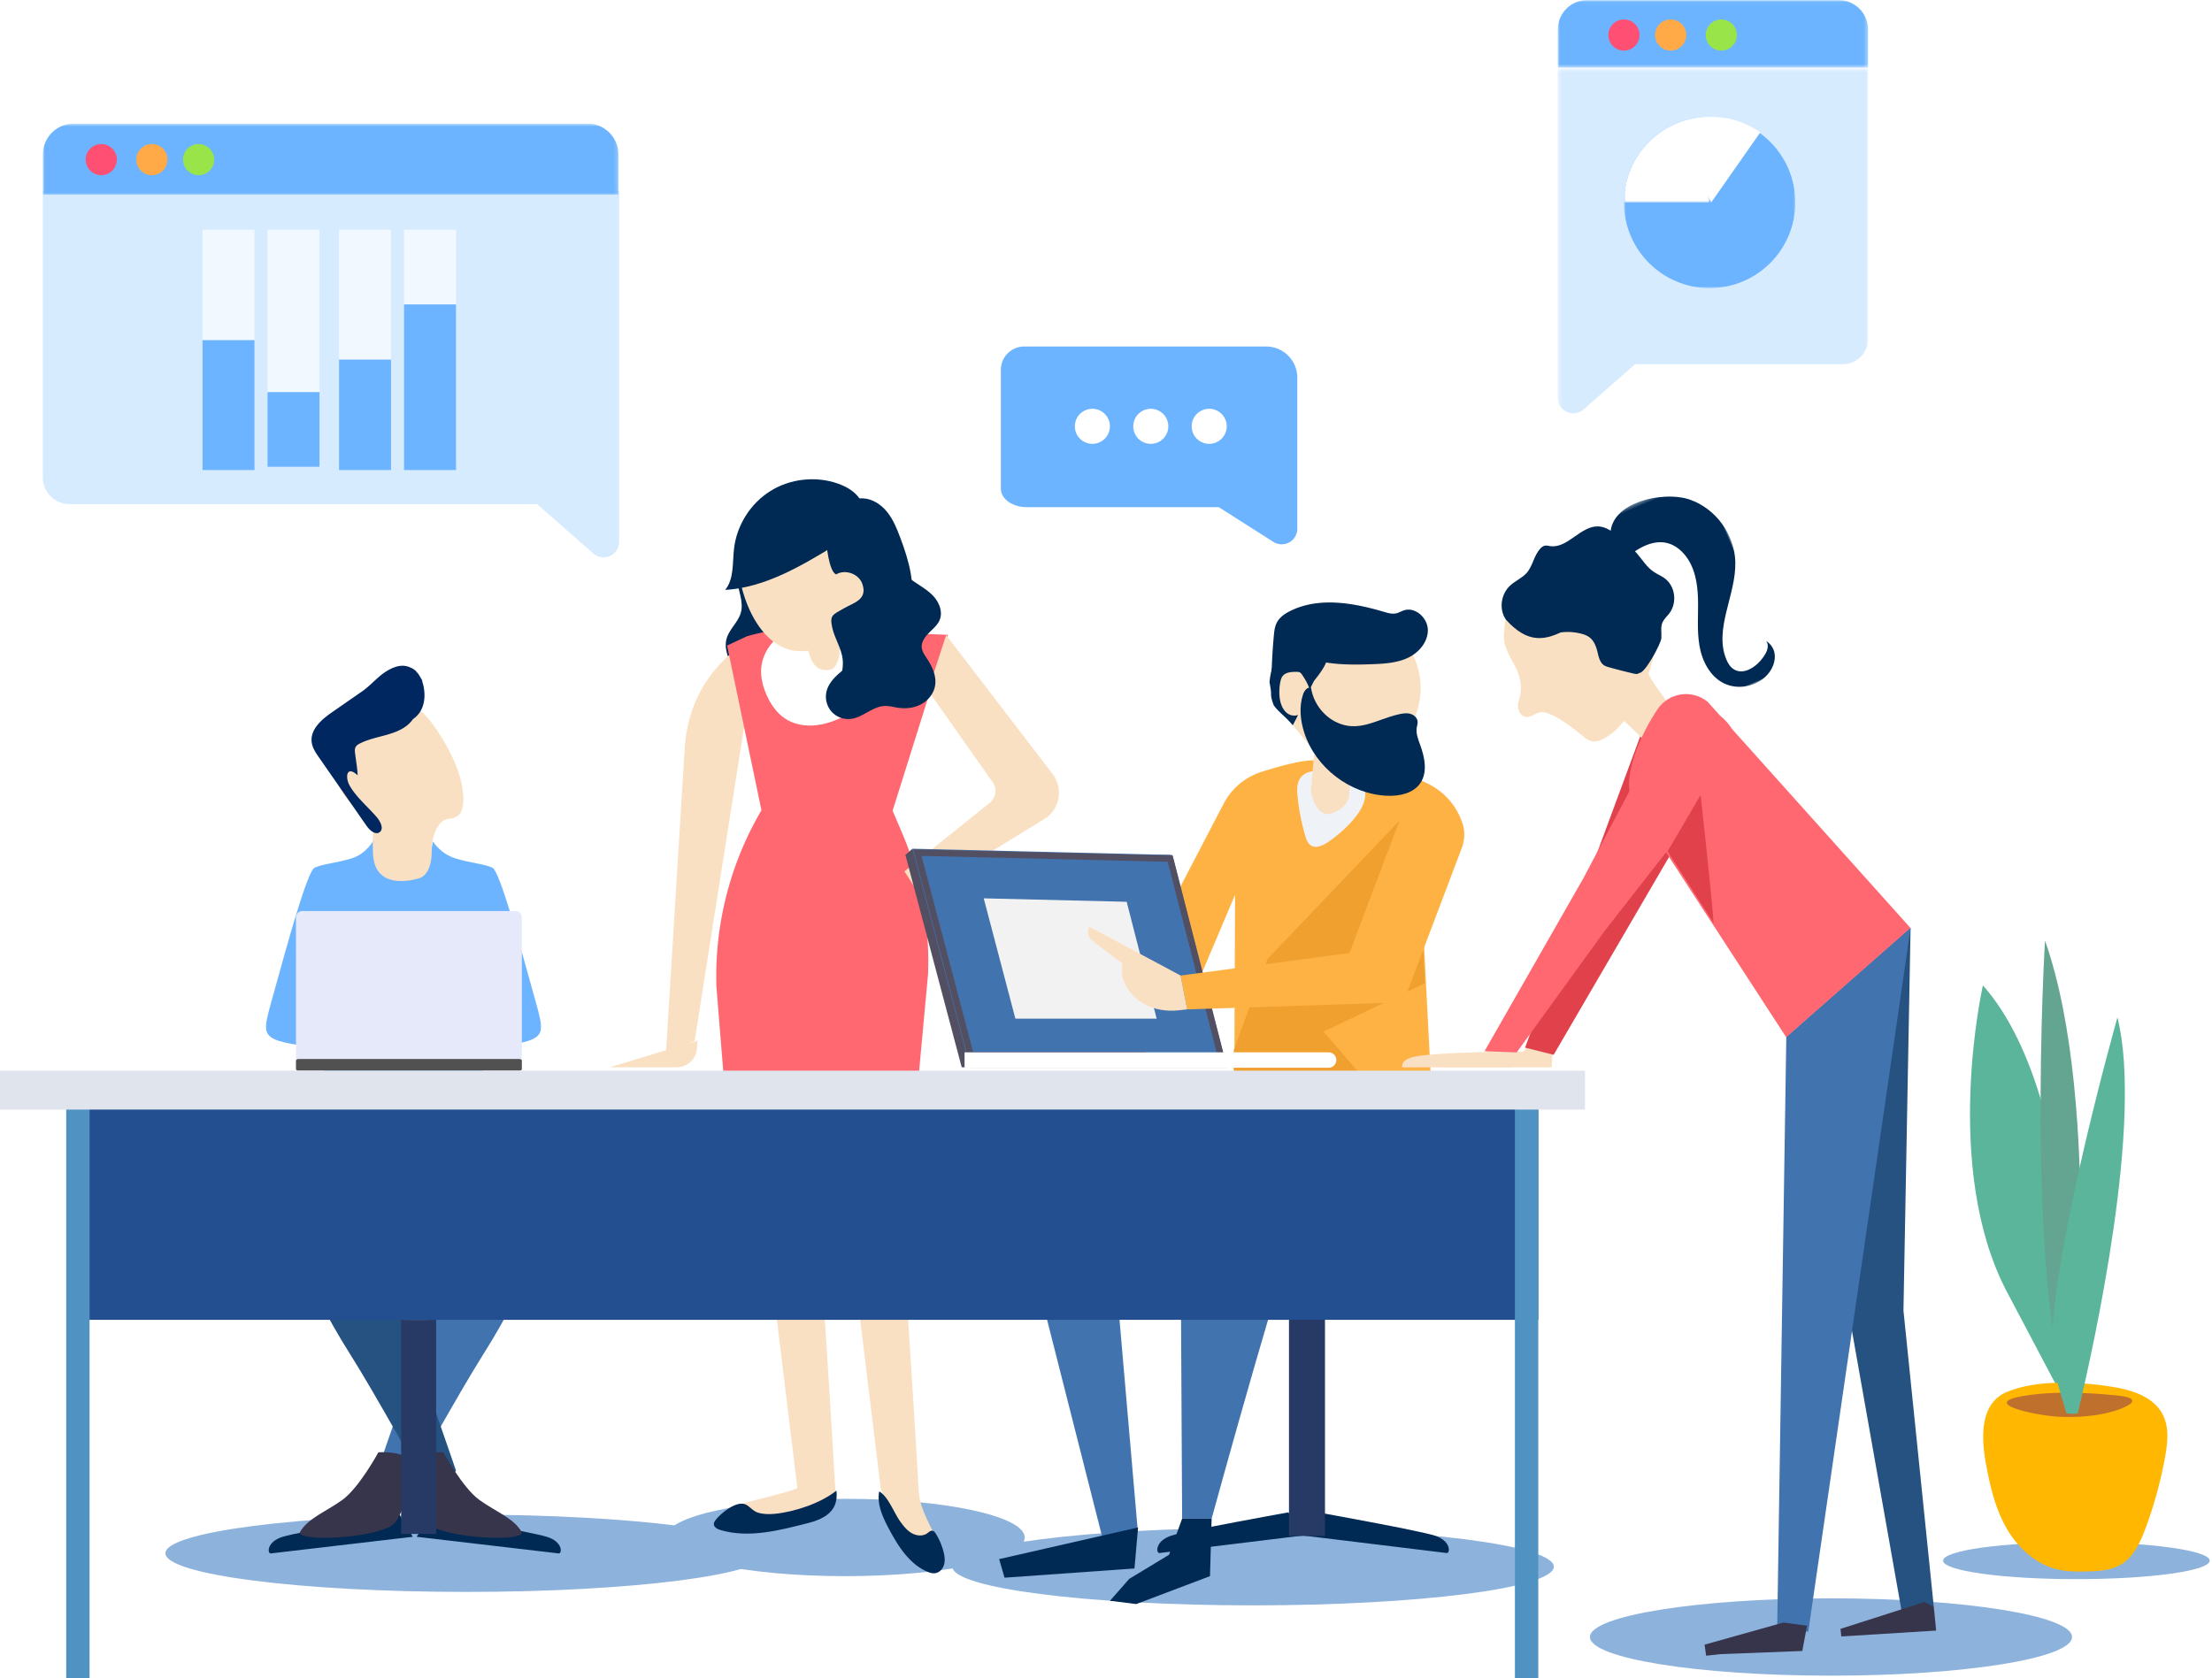 <svg xmlns="http://www.w3.org/2000/svg" xmlns:xlink="http://www.w3.org/1999/xlink" width="568" height="431" viewBox="0 0 568 431">
    <defs>
        <path id="a" d="M0 .751h147.808V19.01H0z"/>
        <path id="c" d="M.002.6h79.684V94H.002z"/>
        <path id="e" d="M.001.051h79.685v17.337H.001z"/>
        <path id="g" d="M0 0h44v44H0z"/>
        <path id="i" d="M0 0h22v22H0z"/>
        <path id="k" d="M.155.123l379.333 35.016V.123z"/>
        <path id="l" d="M.368.378h28.655V55H.368z"/>
    </defs>
    <g fill="none" fill-rule="evenodd">
        <path fill="#FFF" d="M-112-184h1280v5539H-112z"/>
        <path fill="#6CB4FF" d="M333.12 135.804V97a8 8 0 0 0-8-8H263a6 6 0 0 0-6 6v30.497c0 2.627 2.946 4.758 6.584 4.758h49.359l14.031 8.925a4 4 0 0 0 6.147-3.376z"/>
        <path fill="#D7EBFF" d="M159 139.164V49H11v73.631c0 3.792 3.08 6.862 6.88 6.862h120.044l14.437 12.677a4 4 0 0 0 6.639-3.006z"/>
        <g transform="translate(11 31)">
            <mask id="b" fill="#fff">
                <use xlink:href="#a"/>
            </mask>
            <path fill="#6CB4FF" d="M139.904.75h-132C3.538.75 0 4.32 0 8.725v10.285h147.808V8.726c0-4.405-3.538-7.975-7.904-7.975" mask="url(#b)"/>
        </g>
        <path fill="#98E449" d="M47 40.999a4 4 0 1 0 8.001.001A4 4 0 0 0 47 40.999"/>
        <path fill="#FFA947" d="M35 40.999A4 4 0 1 0 43 41a4 4 0 0 0-8-.002"/>
        <path fill="#FF4F72" d="M22 40.999A4 4 0 1 0 30 41 4 4 0 0 0 22 41"/>
        <g transform="translate(400 17)">
            <mask id="d" fill="#fff">
                <use xlink:href="#c"/>
            </mask>
            <path fill="#D7EBFF" d="M79.688 85.159V.599H.002v69.468c0 3.575 2.9 6.473 6.482 6.473h53.34l13.223 11.623a4 4 0 0 0 6.641-3.004z" mask="url(#d)" transform="matrix(-1 0 0 1 79.69 0)"/>
        </g>
        <g transform="translate(400)">
            <mask id="f" fill="#fff">
                <use xlink:href="#e"/>
            </mask>
            <path fill="#6CB4FF" d="M7.46.05h64.767c4.12 0 7.46 3.39 7.46 7.574v9.764H.002V7.624C.001 3.439 3.34.05 7.46.05" mask="url(#f)"/>
        </g>
        <path fill="#FF4F72" d="M421 9a4 4 0 1 1-8 0 4 4 0 0 1 8 0"/>
        <path fill="#FFA947" d="M433 9a4 4 0 1 1-8 0 4 4 0 0 1 8 0"/>
        <path fill="#98E449" d="M446 9a4 4 0 1 1-8 0 4 4 0 0 1 8 0"/>
        <g>
            <path fill="#FFF" d="M52 119.896h13.353V59H52z" opacity=".655"/>
            <path fill="#6CB4FF" d="M52 120.73h13.353V87.362H52z"/>
            <path fill="#FFF" d="M68.692 119.896h13.353V59H68.692z" opacity=".655"/>
            <path fill="#6CB4FF" d="M68.692 119.896h13.353v-19.187H68.692z"/>
            <path fill="#FFF" d="M87.053 119.896h13.353V59H87.053z" opacity=".655"/>
            <path fill="#6CB4FF" d="M87.053 120.73h13.353V92.367H87.053z"/>
            <path fill="#FFF" d="M103.745 119.896h13.353V59h-13.353z" opacity=".655"/>
            <path fill="#6CB4FF" d="M103.745 120.73h13.353V78.186h-13.353z"/>
        </g>
        <g>
            <g transform="translate(417 30)">
                <mask id="h" fill="#fff">
                    <use xlink:href="#g"/>
                </mask>
                <path fill="#6CB4FF" d="M44 22c0 12.15-9.85 22-22 22S0 34.15 0 22 9.85 0 22 0s22 9.85 22 22" mask="url(#h)"/>
            </g>
            <path fill="#FFF" d="M439.406 52L452 34.008A21.721 21.721 0 0 0 439.406 30c-3.368 0-6.556.765-9.406 2.13L439.406 52z"/>
            <g transform="translate(417 30)">
                <mask id="j" fill="#fff">
                    <use xlink:href="#i"/>
                </mask>
                <path fill="#FFF" d="M22 0C9.85 0 0 9.85 0 22h22V0z" mask="url(#j)"/>
            </g>
        </g>
        <g>
            <path fill="#8DB2DC" d="M567.41 400.857c0 2.622-15.327 4.748-34.23 4.748-18.904 0-34.23-2.126-34.23-4.748 0-2.62 15.326-4.748 34.23-4.748 18.903 0 34.23 2.128 34.23 4.748"/>
            <path fill="#5BB59B" d="M509.17 253.095s-10.63 46.91 6.2 78.774l16.83 31.866s4.43-79.662-23.03-110.64"/>
            <path fill="#FFB701" d="M509.887 375.565c1.024 5.753 2.335 11.556 5.182 16.657 2.85 5.102 7.453 9.481 13.135 10.856 2.577.625 5.26.615 7.91.545 2.91-.08 5.945-.263 8.453-1.738 3.268-1.922 4.98-5.633 6.307-9.181a107.181 107.181 0 0 0 5.087-18.52c.654-3.643 1.079-7.592-.622-10.879-2.306-4.451-7.708-6.244-12.66-7.05-8.225-1.343-19.558-2.028-27.44 1.319-6.884 2.924-6.469 11.71-5.352 17.99"/>
            <path fill="#BF702D" d="M528.548 363.887c6.529.38 13.605-.618 17.715-2.832.824-.44 1.554-1.01 1.166-1.55-.46-.64-2.198-.905-3.715-1.06-7.848-.809-16.54-1.176-24.221.127-11.257 1.906 3.082 4.966 9.055 5.315"/>
            <path fill="#63A590" d="M525.114 241.588s-5.314 89.397 7.086 122.147c0 0 7.973-79.661-7.086-122.147"/>
            <path fill="#5BB59B" d="M530.634 363.08h2.877c4.234-17.697 16.9-75.02 10.206-101.778 0 0-21.26 75.237-15.945 92.053 1.297 4.412 2.212 7.521 2.862 9.726"/>
            <path fill="#8DB2DC" d="M532.064 420.467c0 5.486-27.712 9.932-61.896 9.932-34.185 0-61.897-4.446-61.897-9.932 0-5.484 27.712-9.93 61.897-9.93 34.184 0 61.896 4.446 61.896 9.93M196.914 398.955c0 5.486-34.571 9.93-77.218 9.93-42.647 0-77.218-4.444-77.218-9.93 0-5.484 34.571-9.93 77.218-9.93 42.647 0 77.218 4.446 77.218 9.93M398.981 402.41c0 5.484-34.572 9.93-77.218 9.93-42.647 0-77.219-4.446-77.219-9.93 0-5.485 34.572-9.932 77.219-9.932 42.646 0 77.218 4.447 77.218 9.932"/>
            <path fill="#8DB2DC" d="M263.132 394.906c0 5.485-20.653 9.93-46.126 9.93-25.476 0-46.127-4.445-46.127-9.93 0-5.486 20.65-9.933 46.127-9.933 25.473 0 46.126 4.447 46.126 9.933"/>
            <path fill="#EFF2F7" d="M101.914 185.303c-.957 0-1.74.363-2.204 1.022-.544.777-.615 1.91-.191 3.108.859 2.419 3.406 4.387 5.681 4.387.957 0 1.74-.363 2.202-1.022.545-.775.616-1.909.192-3.108-.857-2.419-3.405-4.387-5.68-4.387m3.286 9.283c-2.571 0-5.442-2.197-6.398-4.896-.508-1.436-.404-2.825.287-3.807.61-.868 1.613-1.346 2.825-1.346 2.572 0 5.443 2.197 6.398 4.896.509 1.436.404 2.825-.286 3.807-.61.868-1.613 1.346-2.826 1.346"/>
            <path fill="#002953" d="M189.19 148.336c.202 3.068 1.877 6.12 1.033 9.077-.69 2.423-2.94 4.153-3.633 6.575-.789 2.75.6 5.603 1.948 8.124 1.126 2.108 2.703 4.504 5.085 4.515 1.042.005 2.017-.475 2.948-.945l6.802-3.426c.98-.493 1.974-.997 2.764-1.758 1.18-1.133 1.792-2.72 2.348-4.26 1.746-4.826 3.306-9.88 2.904-14.995-.403-5.118-3.189-10.348-7.936-12.246-2.658-1.063-10.432-2.011-12.715.274-1.017 1.019-.508 2.1-.638 3.397-.193 1.947-1.042 3.655-.91 5.668"/>
            <path fill="#FAE0C2" d="M194.698 163.663l-2.317.636c-9.627 6.295-15.261 15.043-16.475 26.516l-4.908 79.833 7.38-3.315 16.32-103.67z"/>
            <path fill="#FF6871" d="M243.388 163.057l-39.316-1.609c-3.323-.136-9.173 1.053-12.358 2.013l-5.01 2.348 8.822 42.301a84.346 84.346 0 0 0-11.57 45.23l4.668 57.682h44.072l5.613-60.84a84.39 84.39 0 0 0-6.704-36.322l-2.399-5.62 14.182-45.183z"/>
            <path fill="#FFF" d="M197.511 179.867c1.082 2.019 2.604 3.857 4.591 5.02 2.666 1.561 5.979 1.78 9.011 1.147 3.031-.63 5.838-2.045 8.51-3.596 4.82-2.79 9.402-6.117 12.907-10.414 2.463-3.02 4.376-7.323 2.375-10.661-1.283-2.139-3.813-3.198-6.243-3.842-2.074-.551-4.533-.828-7.16-.828-13.827 0-32.326 7.645-23.99 23.174"/>
            <g>
                <path fill="#002953" d="M334.328 394.433s-35.661 4.33-36.587 4.462c-.925.133-1.19-3.107 3.039-4.462 4.226-1.356 30.065-5.985 30.065-5.985l3.483 5.985zM334.887 394.433s35.663 4.33 36.589 4.462c.923.133 1.188-3.107-3.039-4.462-4.228-1.356-30.067-5.985-30.067-5.985l-3.483 5.985z"/>
                <path fill="#273A65" d="M330.986 394.517h9.246V338.97h-9.246z"/>
                <path fill="#FAE0C2" d="M227.302 142.543c0 10.485-11.166 24.723-21.635 24.723-10.47 0-16.282-14.238-16.282-24.723 0-10.486 8.487-18.986 18.958-18.986 10.47 0 18.96 8.5 18.96 18.986M242.957 163.127l27.325 35.67c2.864 3.737 1.864 9.136-2.15 11.595l-31.945 19.572-3.944-6.169 21.914-17.594a3.904 3.904 0 0 0 .77-5.256l-16.62-23.586 4.65-14.232zM156.61 274.135h17.156a5.232 5.232 0 0 0 5.216-4.872l.136-1.959-22.508 6.83z"/>
                <path fill="#FAE0C2" d="M203.235 155.309c-.252-.634 4.531 12.528 4.531 12.528s1.079 5.4 5.608 4.105c4.53-1.297 1.726-20.522 1.078-20.737-.647-.217-10.785 5.184-11.217 4.104"/>
                <path fill="#002953" d="M214.482 140.048c-8.777 5.35-18.01 10.85-28.265 11.476 2.308-2.868 1.844-6.966 2.269-10.622.692-5.987 4.224-11.581 9.328-14.774 5.103-3.193 11.673-3.918 17.348-1.916 2.12.747 4.176 1.91 5.485 3.738 3.771 5.276-2.09 9.613-6.165 12.098"/>
                <path fill="#002953" d="M213.686 161.123c.585 2.822 2.373 5.322 2.696 8.184.207 1.86-.22 3.723-.645 5.544l-1.543 6.6c3.052-.607 5.834-2.206 8.268-4.148 8.783-7.004 13.318-18.974 11.39-30.05-.55-3.161-1.58-6.218-2.707-9.22-.867-2.316-1.82-4.649-3.375-6.57-1.557-1.92-3.823-3.402-6.293-3.466-2.952-.076-5.637 1.873-7.367 4.268-1.18 1.635-2.044 3.578-2.004 5.594.04 2.016.742 8.874 2.586 9.682 2.336-1.417 5.83-.163 6.736 2.418 1.426 4.07-2.213 4.85-4.64 6.244-3.018 1.735-3.756 1.768-3.102 4.92"/>
                <path fill="#002953" d="M233.825 148.745c1.86 1.4 3.982 2.47 5.62 4.127 1.637 1.654 2.725 4.166 1.858 6.328-.546 1.36-1.744 2.322-2.778 3.361-1.035 1.04-1.994 2.377-1.826 3.835.11.965.695 1.798 1.229 2.607 1.395 2.114 2.601 4.593 2.187 7.094-.333 2.015-1.735 3.773-3.521 4.758-1.787.985-3.92 1.239-5.939.945-1.172-.17-2.33-.52-3.514-.468-3.121.135-5.577 2.962-8.681 3.326a5.809 5.809 0 0 1-4.818-1.748 5.831 5.831 0 0 1-1.488-4.912c.49-2.862 2.991-4.873 5.294-6.64 2.3-1.766 4.76-3.869 5.1-6.753.254-2.152-.76-4.306-.495-6.456.38-3.083 3.24-5.342 3.93-8.372.392-1.72-.236-6.072 2.46-6.018 2.061.043 3.854 3.835 5.382 4.986"/>
                <path fill="#524F63" d="M234.297 217.993l-1.804 1.605 6.271 7.34z"/>
                <path fill="#FFB244" d="M367.498 278.498l-4.044-78.916s-20.26-4.276-26.29-4.276c-3.284 0-8.896 1.56-13.325 2.982a16.621 16.621 0 0 0-9.64 8.159l-33.226 63.778 20.416 1.947 6.804-7.79-3.46-5.255 12.411-29.316-.201 49.662 50.555-.975z"/>
                <path fill="#FAE0C2" d="M364.788 176.74c0 10.782-8.727 19.523-19.495 19.523-5.956 0-10.09-6.195-13.665-10.414-2.885-3.404-5.159-4.368-5.159-9.18 0-10.782 8.06-19.45 18.824-19.45 10.768 0 19.495 8.74 19.495 19.521"/>
                <path fill="#524F63" d="M315 274.119h-68.057l-14.45-54.522h68.057z"/>
                <path fill="#4173AF" d="M315 274.119h-65.933l-14.769-56.126L301 219.597z"/>
                <path fill="#524F63" d="M247.496 274.119h46.66v-3.951h-46.66z"/>
            </g>
            <g fill="#EFA02F">
                <path d="M359.24 210.898l-33.735 35.386s-5.03 13.126-8.697 23.465l-.04 9.71 34.98-.674-11.88-13.807 26.025-12.431-2.153-41.92-4.5.27z"/>
            </g>
            <g>
                <path fill="#F2F2F2" d="M297.012 261.646h-36.28l-8.129-30.903 36.704.883z"/>
                <path fill="#4173AF" d="M307.335 289.28l-47.981 12.231 24.411 96.155 8.419-4.218-7.156-82.66 42.931-13.495-24.832 14.338.42 78.445h7.576s21.045-76.758 23.149-76.758c2.104 0 37.459-23.616 37.459-23.616l-64.396-.421z"/>
                <path fill="#002953" d="M257.945 405.236l33.37-2.375.914-10.534-35.666 8.133z"/>
                <path fill="#EFF2F7" d="M333.123 203.707a53.25 53.25 0 0 0 2.105 11.162c.244.8.536 1.642 1.194 2.158 1.35 1.055 3.308.167 4.713-.814 2.448-1.711 4.724-3.689 6.628-5.994 1.224-1.481 2.31-3.147 2.686-5.032.376-1.885-.08-4.027-1.531-5.282-2.247-1.94-7.08-1.872-9.904-1.937-3.976-.092-6.224 1.553-5.891 5.739"/>
                <path fill="#FAE0C2" d="M338.05 186.75l-1.44 16.447s1.153 6.925 5.184 5.772c4.032-1.155 4.608-4.328 4.608-4.328l1.728-19.622-10.08 1.73z"/>
                <path fill="#002953" d="M352.63 170.589c3.065-.123 6.22-.337 8.983-1.669 2.766-1.334 5.08-4.056 5.029-7.13-.05-3.074-3.216-5.97-6.134-5.02-.667.215-1.274.6-1.955.762-1.061.247-2.162-.076-3.206-.384-7.874-2.327-16.683-3.876-24.037-.215-1.366.679-2.7 1.585-3.418 2.933-.56 1.05-.692 2.271-.8 3.456a154.8 154.8 0 0 0-.575 9.582c2.129-1.157 4.244-2.53 6.457-3.51 2.161-.956 3.55-.011 5.85.468 4.531.943 9.203.91 13.806.727"/>
                <path fill="#002953" d="M334.343 165.372c-2.006-.37-4.123.282-5.689 1.583a19.44 19.44 0 0 0-2.664 8.278c.188 1.06.42 2.126.395 3.135-.018.642.247 1.623.66 2.72 1.118 1.69 2.908 2.834 4.681 4.928l.22.262c1.886-3.263 4.956-10.709 5.53-11.457.879-1.145 3.71-4.588 3.199-6.112-.49-1.465-4.936-3.081-6.332-3.337"/>
                <path fill="#FAE0C2" d="M334.367 173.32c-.151-.223-.313-.45-.547-.584-.287-.166-.634-.17-.963-.17-1.28 0-2.754.093-3.526 1.118-.326.433-.47.977-.574 1.511a13.297 13.297 0 0 0-.177 3.873c.2 1.985 1.153 4.213 3.091 4.661 1.156.267 2.393-.203 3.27-1.002 3.046-2.777 1.42-6.46-.574-9.407"/>
                <path fill="#524F63" d="M234.498 218.145l14.757 56.099h65.861l-13.986-54.495-66.632-1.604zm2.14 1.693l63.215 1.52 13.15 51.245h-62.487l-13.878-52.765z"/>
                <path fill="#FFF" d="M341.176 274.245h-93.494v-3.95h93.494c1.087 0 1.97.885 1.97 1.976 0 1.09-.883 1.974-1.97 1.974"/>
                <path fill="#FFB244" d="M363.521 199.743l-17.003 45.042-43.366 5.784 1.708 8.691 55.495-1.815 14.99-39.601c.738-1.953.885-4.107.27-6.1a17.288 17.288 0 0 0-8.848-10.395l-3.246-1.606z"/>
                <path fill="#FAE0C2" d="M303.152 250.569l-23.388-12.52s-1.258 1.866.591 3.41c1.849 1.546 7.77 5.932 7.77 5.932v3.41c1.953 6.4 7.983 9.422 14.621 8.69l2.114-.231-1.708-8.691zM398.436 274.148h-27.932s-.809-2.028 3.645-2.838c4.453-.812 17-1.218 17-1.218l3.238-3.65 4.454 1.217-.405 6.49z"/>
                <path fill="#E0414B" d="M421.368 188.607l-29.765 80.48 7.347 1.839 45.725-78.426s-1.31-5.081-9.081-9.946c-7.77-4.866-14.226 6.053-14.226 6.053"/>
                <path fill="#FAE0C2" d="M422.186 151.72c-5.806-9.078-17.856-11.72-26.917-5.901-5.078 3.26-8.331 9.083-8.919 15.05-.296 3.021-.311 4.081.912 6.874 1.241 2.835 4.659 6.71 2.699 12.342-.457 1.317-.077 3.335 1.459 3.949 1.527.61 2.87-1.052 4.35-1.119 2.809-.128 8.329 4.182 10.338 5.879.861.728 1.788 1.485 2.905 1.628.956.123 1.91-.229 2.767-.675 4.276-2.223 6.88-6.666 9.016-10.991 2-4.048 3.8-8.334 4.102-12.815.912-4.745.095-9.831-2.712-14.22"/>
                <path fill="#FAE0C2" d="M421.45 189.452c.821.847 1.851 1.74 3.019 1.567.537-.079 1.012-.38 1.457-.692a22.343 22.343 0 0 0 3.306-2.823c.61-.636 1.215-1.386 1.233-2.267.008-.497-.174-.976-.375-1.43-1.97-4.447-6.01-7.834-7.436-12.485-.645-2.107-.714-4.367-1.436-6.449-.722-2.083-2.397-4.095-4.596-4.182-1.3-.052-2.533.58-3.576 1.359-3.393 2.536-5.348 6.888-4.996 11.116.322 3.836 2.518 7.35 5.662 9.516 3.003 2.07 5.153 4.11 7.737 6.77"/>
                <path fill="#FF6871" d="M438.486 180.257l52.111 58.12-31.91 28.083-39.085-60.164c-3.992-5.762 2.116-18.473 6.107-24.234 2.92-4.218 8.806-5.05 12.777-1.805"/>
                <path fill="#255281" d="M488.792 416.602L474.784 337.5l-16.097-71.041 31.911-28.082-1.827 98.234 7.79 76.099z"/>
                <path fill="#4173AF" d="M490.598 238.377L464.329 419.12l-7.973-1.296 2.332-151.365z"/>
                <path fill="#37354C" d="M441.748 424.87l21.048-.812 1.215-6.49-6.071-.81-20.24 5.678.405 2.839zM496.56 412.71l.61 6.107-24.35 1.51-.216-1.944 21.548-6.909z"/>
                <path fill="#FAE0C2" d="M388.028 274.148h-27.93s-.81-2.028 3.643-2.838c4.454-.812 17.963-1.116 17.963-1.116l2.276-3.752 6.093 2.338-2.045 5.368z"/>
                <path fill="#FF6871" d="M427.796 185.451l-21.192 40.082-25.41 44.473 8.267.307 22.651-31.286 29.992-38.41a10.487 10.487 0 0 0 2.845-12.88c-3.306-6.623-12.236-7.812-17.153-2.286"/>
                <path fill="#002953" d="M285.028 411.162l6.733.843 18.943-7.168.42-14.762h-7.576l-3.367 9.278-10.21 6.18zM358.983 183.518c.997-.233 2.04-.442 3.038-.205.997.234 1.935 1.032 2 2.057.033.5-.138.986-.222 1.482-.255 1.534.357 3.063.89 4.525 1.167 3.193 1.936 7.006.002 9.8-1.817 2.629-5.395 3.359-8.583 3.213-9.46-.433-18.31-7.213-21.212-16.245-1.012-3.15-1.338-6.612-.313-9.756.311-.957 1.123-2.054 2.07-1.723.548 3.662 2.936 6.998 6.22 8.694 5.81 3 10.515-.536 16.11-1.842"/>
            </g>
            <g fill="#E0414B">
                <path d="M428.21 218.666l11.815 18.414c-.567-8-3.34-32.88-3.34-32.88l-8.475 14.466z"/>
            </g>
            <g>
                <path fill="#4173AF" d="M104.884 381.178s12.847-23.236 19.11-33.149c6.262-9.914 11.515-19.826 11.313-26.704-.201-6.877-1.747-8.24-4.646-9.101-2.9-.864-9.293 1.616-12.122 5.662-2.828 4.046-8.483 21.85-14.344 38.843l-7.273 21.04s2.618 3.409 7.962 3.409"/>
                <path fill="#255281" d="M109.146 381.178s-12.846-23.236-19.11-33.149c-6.264-9.914-11.515-19.826-11.313-26.704.2-6.877 1.748-8.24 4.646-9.101 2.9-.864 9.294 1.616 12.123 5.662 2.827 4.046 8.483 21.85 14.343 38.843l7.273 21.04s-2.617 3.409-7.962 3.409"/>
                <path fill="#FAE0C2" d="M208.672 304.081c-1.428 0-12.845 4.764-12.845 4.764l8.92 73.358c-2.02.954-4.829 1.514-6.727 2.059-4.381 1.254-8.309 1.707-12.179 4.29-.315.226-.41 1.337-.467 1.72-.126.84 1.015 1.212 1.864 1.252 5.284.23 10.58.254 15.867.069 3.373-.12 6.127-1.844 9.129-3.387 1.744-.896 2.406-3.55 2.31-4.793-.032-.378-4.525-79.332-5.872-79.332"/>
                <path fill="#002953" d="M198.861 388.838c5.092-.468 11.947-2.746 15.917-5.977.354 3.385-.643 6.635-7.073 8.287-7.427 1.907-15.382 4.021-22.732 1.838-.786-.231-1.69-.729-1.672-1.55.01-.37.22-.704.44-1 1.309-1.747 5.177-4.861 7.474-4.103 1.195.396 2.05 1.78 3.41 2.196 1.351.414 2.84.437 4.236.31"/>
                <path fill="#FAE0C2" d="M235.935 383.413c-.031-.377-4.523-79.331-5.87-79.331-1.428 0-12.846 4.763-12.846 4.763l8.922 73.359c1.501 3.956 2.79 7.728 4.98 11.347 2.19 3.62 5.12 6.895 8.868 8.853.403.212.913.4 1.29.143.216-.151.321-.414.395-.665.63-2.177-.297-4.47-1.207-6.543-1.659-3.787-4.204-7.802-4.532-11.926"/>
                <path fill="#002953" d="M228.479 393.104c2.275 4.227 5.075 8.534 9.445 10.51.745.337 1.572.605 2.372.437 1.076-.225 1.876-1.215 2.148-2.285.273-1.067.1-2.2-.18-3.267a16.587 16.587 0 0 0-1.968-4.568c-.21-.335-.476-.694-.866-.755-.502-.08-.915.356-1.328.652-1.13.816-2.744.668-3.958-.018-1.215-.685-2.112-1.813-2.931-2.94-1.657-2.284-3.13-6.478-5.432-7.793-.715 3.426 1.096 7.052 2.698 10.027"/>
            </g>
            <path fill="#6CB4FF" d="M128.064 260.135c-.361.18-2.296.4-4.326.59-.225-8.543-.523-16.168-.523-16.168s5.656 15.172 4.85 15.578m-44.575.59c-2.03-.19-3.965-.41-4.325-.59-.808-.406 4.847-15.578 4.847-15.578s-.299 7.625-.522 16.168m53.058-7.042c-2.625-9.486-8.158-29.786-10.05-30.772-1.895-.986-5.606-1.215-9.546-2.428-3.94-1.214-5.793-4.388-5.793-4.388-1.029 6.998-4.297 8.419-7.545 8.588-3.887-.342-6.597-1.985-7.624-8.984 0 0-1.774 3.57-5.714 4.784-3.94 1.213-7.652 1.442-9.546 2.428-1.893.986-7.426 21.286-10.051 30.772-2.627 9.484-3.638 11.71 0 13.33 2.392 1.064 8.635 1.865 12.625 2.291-.087 5.504-.09 10.444.097 12.962 12.735 5.414 28.717 7.345 40.427-.009.185-2.522.183-7.456.095-12.953 3.99-.426 10.232-1.227 12.625-2.292 3.638-1.618 2.625-3.845 0-13.329"/>
            <path fill="#FAE0C2" d="M94.564 185.635s7.18 1.438 9.369-1.858c2.188-3.297 4.234-1.635 6.967 1.957 2.734 3.593 7.351 11.267 7.9 17.362.68 3.523-.597 5.844-.597 5.844s-1.002 1.313-3.026 1.396c-2.022.083-4.315 3.172-4.315 8.236 0 6.244-3.049 6.947-3.049 6.947s-11.701 4.098-12.048-6.44c-.207-6.28.478-7.373-.166-9.234-.643-1.858-4.81-1.907-7.122-5.347-2.31-3.438-8.986-17.402 6.087-18.863"/>
            <path fill="#E6E9FA" d="M134 271.352a1.64 1.64 0 0 1-1.631 1.648H77.632A1.64 1.64 0 0 1 76 271.352V235.65c0-.911.731-1.65 1.632-1.65h54.737c.9 0 1.631.739 1.631 1.65v35.702z"/>
            <path fill="#515151" d="M134 274.642c0 .198-.325.358-.728.358H76.728c-.403 0-.728-.16-.728-.358v-2.282c0-.199.325-.36.728-.36h56.544c.403 0 .728.161.728.36v2.282z"/>
            <path fill="#002760" d="M107.7 173.537c-.12-.18-.236-.361-.356-.542a4.11 4.11 0 0 0-.19-.204 1.717 1.717 0 0 1-.341-.438 7.011 7.011 0 0 0-1.163-.796c-.032-.002-.065-.008-.096-.01a4.686 4.686 0 0 0-1.442-.489c-1.604-.257-3.224.374-4.613 1.193-2.488 1.465-4.168 3.701-6.537 5.345-2.583 1.792-5.163 3.585-7.745 5.378-2.693 1.87-5.713 4.484-5.148 7.853.232 1.389 1.063 2.606 1.87 3.769l12.138 17.453c.826 1.188 2.307 2.522 3.413 1.694 1.145-.86.207-2.747-.766-3.883-2.133-2.492-5.454-5.296-7.002-8.2-1.144-2.147-.689-5.142 2.125-2.509-.09-1.848-.42-3.72-.657-5.57-.072-.568-.138-1.177.115-1.675.232-.46.695-.738 1.15-.966 4.11-2.063 9.378-1.93 12.679-5.155.35-.342.657-.713.939-1.099a6.347 6.347 0 0 0 2.004-2.2c.905-1.666 1.076-3.635.807-5.5a10.148 10.148 0 0 0-.47-1.941l-.003-.296c-.237-.404-.477-.806-.71-1.212"/>
            <path fill="#002953" d="M106 394.727s-35.516 4.143-36.438 4.27c-.921.126-1.185-2.973 3.026-4.27 4.21-1.297 29.943-5.727 29.943-5.727l3.469 5.727zM107 394.727s35.517 4.143 36.439 4.27c.92.126 1.183-2.973-3.026-4.27-4.211-1.297-29.944-5.727-29.944-5.727L107 394.727z"/>
            <g>
                <g transform="rotate(-23 531.805 -942.315)">
                    <mask id="m" fill="#fff">
                        <use xlink:href="#l"/>
                    </mask>
                    <path fill="#002953" d="M27.247 46.928c-.255 1.172-1.294 2.01-2.327 2.658-2.518 1.58-6.36 2.364-8.126.005-.688-.921-.86-2.118-.842-3.257.13-8.435 8.82-14.209 11.917-22.083 2.57-6.531.75-14.518-4.499-19.283C17.934.032 2.692-2.952.57 6.87c-.818 3.792.866 5.558 4.563 4.828 5.125-1.014 9.732.145 11.465 5.714 1.194 3.838.238 8.002-1.227 11.749-1.464 3.747-3.439 7.328-4.373 11.234-.933 3.906-.656 8.368 1.993 11.434 2.599 3.009 7.328 4.035 10.99 2.386 1.935-.872 3.6-2.519 4.019-4.56.252-1.228-.056-2.569-.777-3.589.07.284.085.58.024.86" mask="url(#m)"/>
                </g>
                <path fill="#002953" d="M386.754 159.227c-1.906-2.6-1.418-6.62 1.077-8.875 1.3-1.174 3.02-1.88 4.178-3.186 1.635-1.846 1.863-4.572 3.59-6.337.292-.3.641-.573 1.052-.665.469-.105.943.04 1.412.108 4.44.656 7.808-5.216 12.318-5.066 2.045.068 3.739 1.385 5.274 2.64 1.653 1.351 3.314 2.71 4.694 4.32 1.385 1.617 2.508 3.503 4.29 4.707.884.597 1.9 1.003 2.766 1.625 2.796 2.01 3.355 6.36 1.177 9.14-.566.721-1.289 1.351-1.665 2.176-.584 1.283-.21 2.731-.312 4.114-.1 1.382-4.245 9.13-5.646 8.887-.797-2.126-1.687-4.373-3.58-5.683-.575-.398-1.227-.696-1.755-1.151-1.075-.926-1.5-2.494-1.044-3.856l-3.837 2.434c-.888-1.885-2.1-4.01-4.25-4.266-1.42-.17-2.805.563-4.07 1.27-5.628 3.142-10.106 3.771-15.67-2.336"/>
                <path fill="#002953" d="M419.926 162.012c-.846-1.198-2.295-1.796-3.531-2.6-1.279-.83-2.406-1.936-3.86-2.422-1.17-.39-2.446-.34-3.684-.228-1.77.16-3.563.449-5.153 1.247-1.59.799-2.963 2.18-3.373 3.887l-1.042.805a14.076 14.076 0 0 1 6.633.035c.814.204 1.625.49 2.28 1.003 1.156.9 1.682 2.369 2.026 3.786.308 1.272.612 2.715 1.736 3.403.359.219.77.337 1.177.452a144.01 144.01 0 0 0 6.323 1.62c.338.079.69.155 1.03.077.472-.111.835-.513 1.01-.959.176-.446.194-.933.189-1.41-.021-1.915-.377-3.805-.732-5.683-.199-1.051-.412-2.138-1.029-3.013"/>
            </g>
            <path fill="#37354C" d="M97.16 373.032s-4.962 9.169-9.32 12.276c-4.36 3.108-8.796 4.657-10.825 8.235-.601 2.421 17.177 1.762 23.304-1.512 2.777-1.482 4.236-8.303 5.56-14.027 1.326-5.722-8.719-4.972-8.719-4.972"/>
            <path fill="#37354C" d="M113.84 373.032s4.962 9.169 9.32 12.276c4.36 3.108 8.796 4.657 10.825 8.235.6 2.421-17.177 1.762-23.304-1.512-2.777-1.482-4.236-8.303-5.56-14.027-1.326-5.722 8.719-4.972 8.719-4.972"/>
            <path fill="#234E8F" d="M20 339h375v-59H20z"/>
            <path fill="#5092C2" d="M17 431h6V280h-6zM389 431h6V280h-6z"/>
            <path fill="#E0E4ED" d="M0 285h407v-10H0z"/>
            <path fill="#273A65" d="M103 394h9v-55h-9z"/>
        </g>
        <path fill="#FFF" d="M285 109.502a4.498 4.498 0 0 1-4.497 4.498 4.501 4.501 0 0 1-4.503-4.498 4.502 4.502 0 0 1 4.503-4.502 4.498 4.498 0 0 1 4.497 4.502M300 109.502a4.498 4.498 0 0 1-4.497 4.498 4.501 4.501 0 0 1-4.503-4.498 4.502 4.502 0 0 1 4.503-4.502 4.498 4.498 0 0 1 4.497 4.502M315 109.502a4.498 4.498 0 0 1-4.497 4.498 4.501 4.501 0 0 1-4.503-4.498 4.502 4.502 0 0 1 4.503-4.502 4.498 4.498 0 0 1 4.497 4.502"/>
    </g>
</svg>
